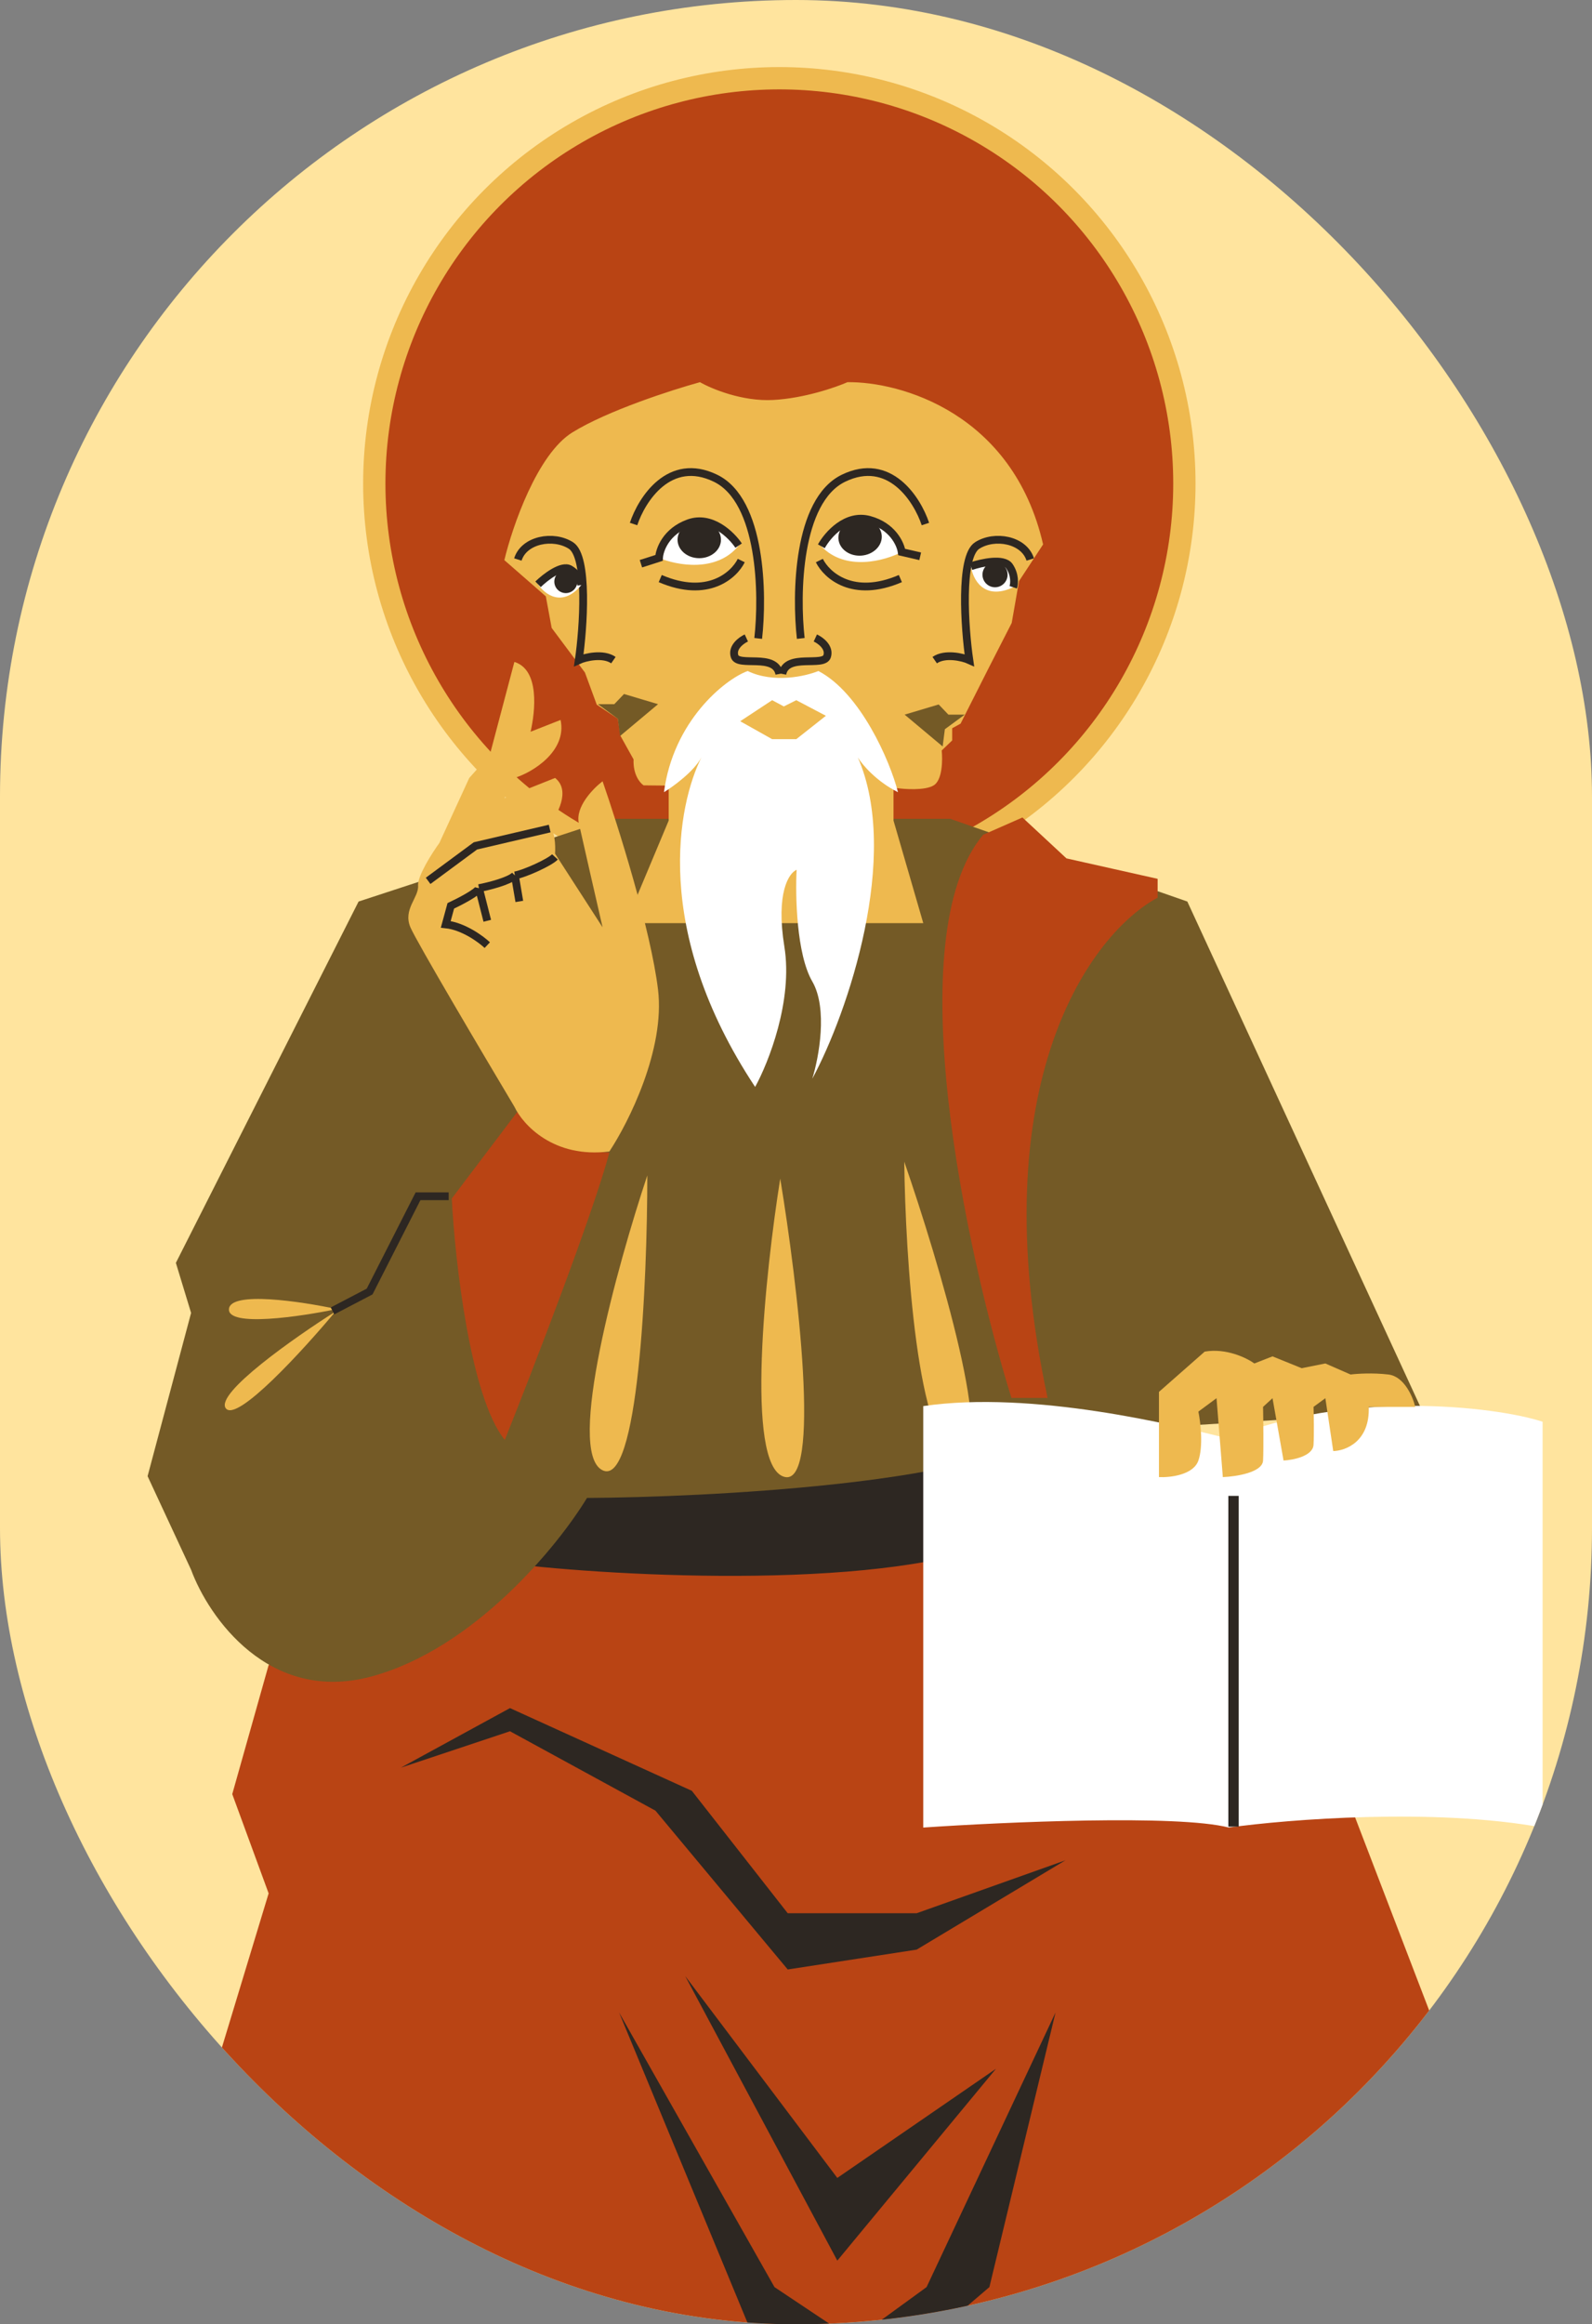 <?xml version="1.0" encoding="UTF-8"?> <svg xmlns="http://www.w3.org/2000/svg" width="451" height="658" viewBox="0 0 451 658" fill="none"><rect x="0" y="0" width="451" height="658" fill="#808080" stroke="none"/><g clip-path="url(#clip0_262_1088)"><rect width="451" height="658" rx="225.5" fill="#FFE49E"></rect><circle cx="220.779" cy="136.894" r="114.747" fill="#B94414" stroke="#EEB94F" stroke-width="6.316"></circle><path d="M65.796 507.912L76.1 471.383L156.651 396.451L310.261 404.881L374.889 491.052L450.757 688.684L348.663 659.648L257.809 695.241L212.85 678.381L25.521 702.734L76.1 536.011L65.796 507.912Z" fill="#B94414"></path><path d="M291.528 432.044C265.302 450.027 186.311 447.03 150.094 443.284L140.728 403.945L312.134 390.832C316.193 397.076 317.754 414.06 291.528 432.044Z" fill="#2D2722"></path><path d="M237.202 639.979L194.117 559.427L237.202 616.563L282.161 585.653L237.202 639.979Z" fill="#2D2722"></path><path d="M101.584 255.224L173.064 231.808H269.193L336.36 255.224L402.911 399.417L294.458 406.196C274.739 419.999 200.794 423.86 166.286 424.066C158.07 437.623 134.366 466.708 105.281 474.595C76.196 482.483 59.065 457.752 54.135 444.401L41.811 417.904L54.135 371.688L49.822 357.515L101.584 255.224Z" fill="#745A26"></path><path d="M183.376 332.766C174.852 358.336 160.362 410.815 170.59 416.173C180.819 421.53 183.376 362.801 183.376 332.766Z" fill="#EEB94F"></path><path d="M221.034 333.665C216.789 360.282 211.04 414.42 222.004 418.04C232.968 421.661 225.926 363.299 221.034 333.665Z" fill="#EEB94F"></path><path d="M256.17 328.877C256.476 355.828 259.943 410.16 271.36 411.879C282.778 413.598 265.991 357.26 256.17 328.877Z" fill="#EEB94F"></path><path d="M278.514 236.326C254.288 265.182 273.764 354.632 286.529 395.749H296.772C277.534 305.973 309.537 263.935 327.944 254.138V248.795L302.115 243.006L289.646 231.427L278.514 236.326Z" fill="#B94414"></path><path d="M95.392 370.594C85.37 368.435 65.231 365.412 64.861 370.594C64.491 375.775 85.061 372.753 95.392 370.594Z" fill="#EEB94F"></path><path d="M95.013 371.308C83.389 378.672 60.904 394.455 63.953 398.674C67.001 402.893 85.93 382.188 95.013 371.308Z" fill="#EEB94F"></path><path d="M127.981 339.3L146.641 314.642C149.35 318.51 158.345 326.245 172.648 326.245C167.755 344.313 150.847 388.041 143.005 407.646C133.218 395.601 128.911 357.063 127.981 339.3Z" fill="#B94414"></path><path d="M189.433 232.306V213.573L253.125 207.017V232.306L261.555 261.342H177.257L189.433 232.306Z" fill="#EEB94F"></path><path d="M162.141 122.418C152.183 128.582 145.15 149.09 142.878 158.573L154.626 168.819L156.282 177.765L165.709 190.397L169.056 199.499L175.019 203.474L175.751 208.286L179.483 214.983C179.294 219.28 181.302 221.673 182.33 222.332L253.581 223.046C256.196 223.442 262.045 223.854 264.518 222.332C266.991 220.811 267.054 215.12 266.777 212.465L269.749 209.612V206.165L272.126 204.857L280.09 189.098L286.609 176.355L288.684 164.501L295.5 154.128C286.965 116.906 254.998 107.996 240.082 108.193C236.723 109.675 227.813 112.757 219.041 113.231C210.269 113.705 201.556 110.07 198.296 108.193C190.393 110.366 172.098 116.254 162.141 122.418Z" fill="#EEB94F"></path><path d="M188.097 224.264C190.718 204.222 205.184 192.402 211.801 189.961C219.201 193.507 228.245 191.439 231.843 189.961C243.714 196.128 252.142 215.399 254.39 224.264C248.223 221.181 244.241 216.427 243.02 214.436C255.2 242.187 240.258 286.639 230.108 305.396C231.971 299.422 234.579 285.547 230.108 277.838C225.637 270.13 225.291 253.557 225.676 246.234C223.492 247.133 219.74 252.747 222.207 268.01C224.674 283.273 217.711 300.835 213.921 307.709C184.435 263.192 192.144 227.54 198.696 214.436C196.538 218.444 190.731 222.658 188.097 224.264Z" fill="white"></path><path d="M261.546 398.064C292.561 393.518 333.29 403.523 348.107 407.311C381.027 393.348 423.527 398.04 437.007 402.496V517.376C406.259 511.762 364.929 515.037 348.107 517.376C333.669 513.633 284.384 515.817 261.546 517.376V398.064Z" fill="white"></path><path d="M349.448 517.118V423.48" stroke="#2D2722" stroke-width="2.937"></path><path d="M186.412 280.147C188.463 297.07 178.079 317.752 172.63 325.979C156.808 327.99 148.098 318.363 145.72 313.298C136.627 298.072 118.006 266.6 116.266 262.519C114.091 257.418 118.683 254.086 118.441 250.703C118.248 247.996 122.389 241.519 124.483 238.619L132.942 220.237L138.761 213.695L145.72 187.391C152.957 189.618 151.612 201.448 150.313 207.154L158.803 203.814C160.695 212.61 150.87 218.706 145.72 220.237L142.936 225.943L157.246 220.237C161.791 223.799 157.858 230.814 155.323 233.876C157.216 234.55 157.394 239.364 157.246 241.686L170.707 262.519C168.891 254.613 165.002 237.648 163.977 233.033C162.951 228.418 168.036 223.204 170.707 221.174C175.087 233.781 184.361 263.224 186.412 280.147Z" fill="#EEB94F"></path><path d="M155.728 234.56L134.685 239.47L121.283 249.367" stroke="#2D2722" stroke-width="2.203"></path><path d="M138.042 267.565C136.191 265.823 131.247 262.208 126.281 261.685L127.706 256.446C130.263 255.246 135.439 252.563 135.69 251.436M135.69 251.436C138.403 250.914 144.237 249.464 145.865 247.835M135.69 251.436L138.042 260.673M145.865 247.835C148.631 247.366 155.834 244.083 157.212 242.58M145.865 247.835L147.118 255.194" stroke="#2D2722" stroke-width="2.203"></path><path d="M218.741 198.225L209.694 204.182L218.741 209.257H225.581L233.966 202.638L225.581 198.225L222.05 199.99L218.741 198.225Z" fill="#EEB94F"></path><path d="M174.022 199.351H169.389L175.024 203.483L175.65 208.367L186.42 199.351L176.777 196.471L174.022 199.351Z" fill="#745A26"></path><path d="M268.674 202.312H273.307L267.672 206.444L267.046 211.328L256.277 202.312L265.919 199.432L268.674 202.312Z" fill="#745A26"></path><path d="M328.322 394.038L341.279 382.644C347.356 381.572 353.194 384.431 355.354 385.995L360.492 383.984L368.759 387.336L375.461 385.995L382.61 389.123C384.323 388.899 388.866 388.587 393.334 389.123C397.802 389.659 400.259 395.453 400.93 398.283H387.748C388.106 408.113 381.195 410.719 377.695 410.794L375.461 395.825L372.11 398.283C372.184 400.517 372.289 405.789 372.11 409.006C371.931 412.223 366.376 413.326 363.62 413.474L360.492 395.825L357.812 398.283C357.886 401.932 357.99 410.079 357.812 413.474C357.633 416.87 350.141 418.017 346.418 418.166L344.63 395.825L339.492 399.623C340.088 402.527 340.922 409.364 339.492 413.474C338.062 417.585 331.449 418.315 328.322 418.166V394.038Z" fill="#EEB94F"></path><path d="M146.706 158.391C148.455 152.768 156.804 151.268 161.743 154.434C166.681 157.599 165.278 177.86 163.959 186.882C165.806 186.038 170.86 184.856 173.773 186.882" stroke="#2D2722" stroke-width="2.203"></path><path d="M291.859 158.391C290.11 152.768 281.76 151.268 276.822 154.434C271.883 157.599 273.287 177.86 274.606 186.882C272.759 186.038 267.705 184.856 264.792 186.882" stroke="#2D2722" stroke-width="2.203"></path><path d="M209.993 158.692C207.966 162.812 200.537 169.6 187.04 163.793" stroke="#2D2722" stroke-width="2.203"></path><path d="M232.115 158.692C234.142 162.812 241.57 169.6 255.068 163.793" stroke="#2D2722" stroke-width="2.203"></path><path d="M195.098 148.106C201.494 145.81 207.194 151.386 209.244 154.461C202.994 162.22 191.606 160.017 186.693 157.947C186.829 155.623 188.702 150.402 195.098 148.106Z" fill="white"></path><path d="M246.257 147.157C239.694 145.394 234.471 151.419 232.68 154.652C239.545 161.871 250.715 158.742 255.441 156.275C255.115 153.97 252.82 148.921 246.257 147.157Z" fill="white"></path><path d="M209.244 154.461C207.194 151.386 201.494 145.81 195.098 148.106C188.702 150.402 186.829 155.623 186.693 157.947L181.568 159.587" stroke="#2D2722" stroke-width="2.203"></path><path d="M232.68 154.652C234.471 151.419 239.694 145.394 246.257 147.157C252.82 148.921 255.115 153.971 255.441 156.275L260.684 157.489" stroke="#2D2722" stroke-width="2.203"></path><path d="M179.483 148.353C181.789 141.385 189.663 129.039 202.72 135.398C215.776 141.758 216.208 168.276 214.791 180.741" stroke="#2D2722" stroke-width="2.203"></path><path d="M262.159 148.353C259.854 141.385 251.979 129.039 238.922 135.398C225.866 141.758 225.434 168.276 226.851 180.741" stroke="#2D2722" stroke-width="2.203"></path><path d="M285.962 160.313C284.32 157.893 278.004 159.304 275.051 160.313C275.555 163.914 278.659 170.144 287.043 166.255C287.367 165.283 287.605 162.733 285.962 160.313Z" fill="white"></path><path d="M161.458 161.142C159.152 159.78 154.474 163.42 152.424 165.41C154.25 168.194 159.257 172.138 164.676 165.639C164.564 164.707 163.764 162.503 161.458 161.142Z" fill="white"></path><path d="M275.051 160.313C278.004 159.304 284.32 157.893 285.962 160.313C287.605 162.733 287.367 165.283 287.043 166.255" stroke="#2D2722" stroke-width="2.203"></path><path d="M152.424 165.41C154.474 163.42 159.152 159.78 161.458 161.142C163.764 162.503 164.564 164.707 164.676 165.639" stroke="#2D2722" stroke-width="2.203"></path><path d="M211.433 180.61C209.987 181.278 207.294 183.247 208.095 185.784C209.097 188.955 219.611 184.783 220.779 190.791" stroke="#2D2722" stroke-width="2.203"></path><path d="M230.981 180.61C232.428 181.278 235.12 183.247 234.319 185.784C233.318 188.955 222.803 184.783 221.635 190.791" stroke="#2D2722" stroke-width="2.203"></path><ellipse cx="198.093" cy="152.794" rx="6.15" ry="5.228" fill="#2D2722"></ellipse><ellipse cx="6.15" cy="5.228" rx="6.15" ry="5.228" transform="matrix(-0.997 0.082 0.082 0.997 249.358 146.36)" fill="#2D2722"></ellipse><circle cx="281.882" cy="162.698" r="3.556" fill="#2D2722"></circle><circle cx="160.29" cy="164.65" r="3.256" transform="rotate(-25.287 160.29 164.65)" fill="#2D2722"></circle><path d="M127.105 338.664H118.421L104.709 365.63L94.197 371.115" stroke="#2D2722" stroke-width="2.203"></path><path d="M213.786 662.459L175.384 569.731L219.406 647.473L241.886 662.459L262.492 647.473L299.021 569.731L280.288 647.473L241.886 680.255L213.786 662.459Z" fill="#2D2722"></path><path d="M144.474 490.116L113.565 500.419L144.474 483.56L195.99 506.976L223.153 541.632H259.682L301.831 526.645L259.682 551.935L223.153 557.554L185.687 512.596L144.474 490.116Z" fill="#2D2722"></path></g><defs><clipPath id="clip0_262_1088"><rect width="451" height="658" rx="225.5" fill="white"></rect></clipPath></defs></svg> 
